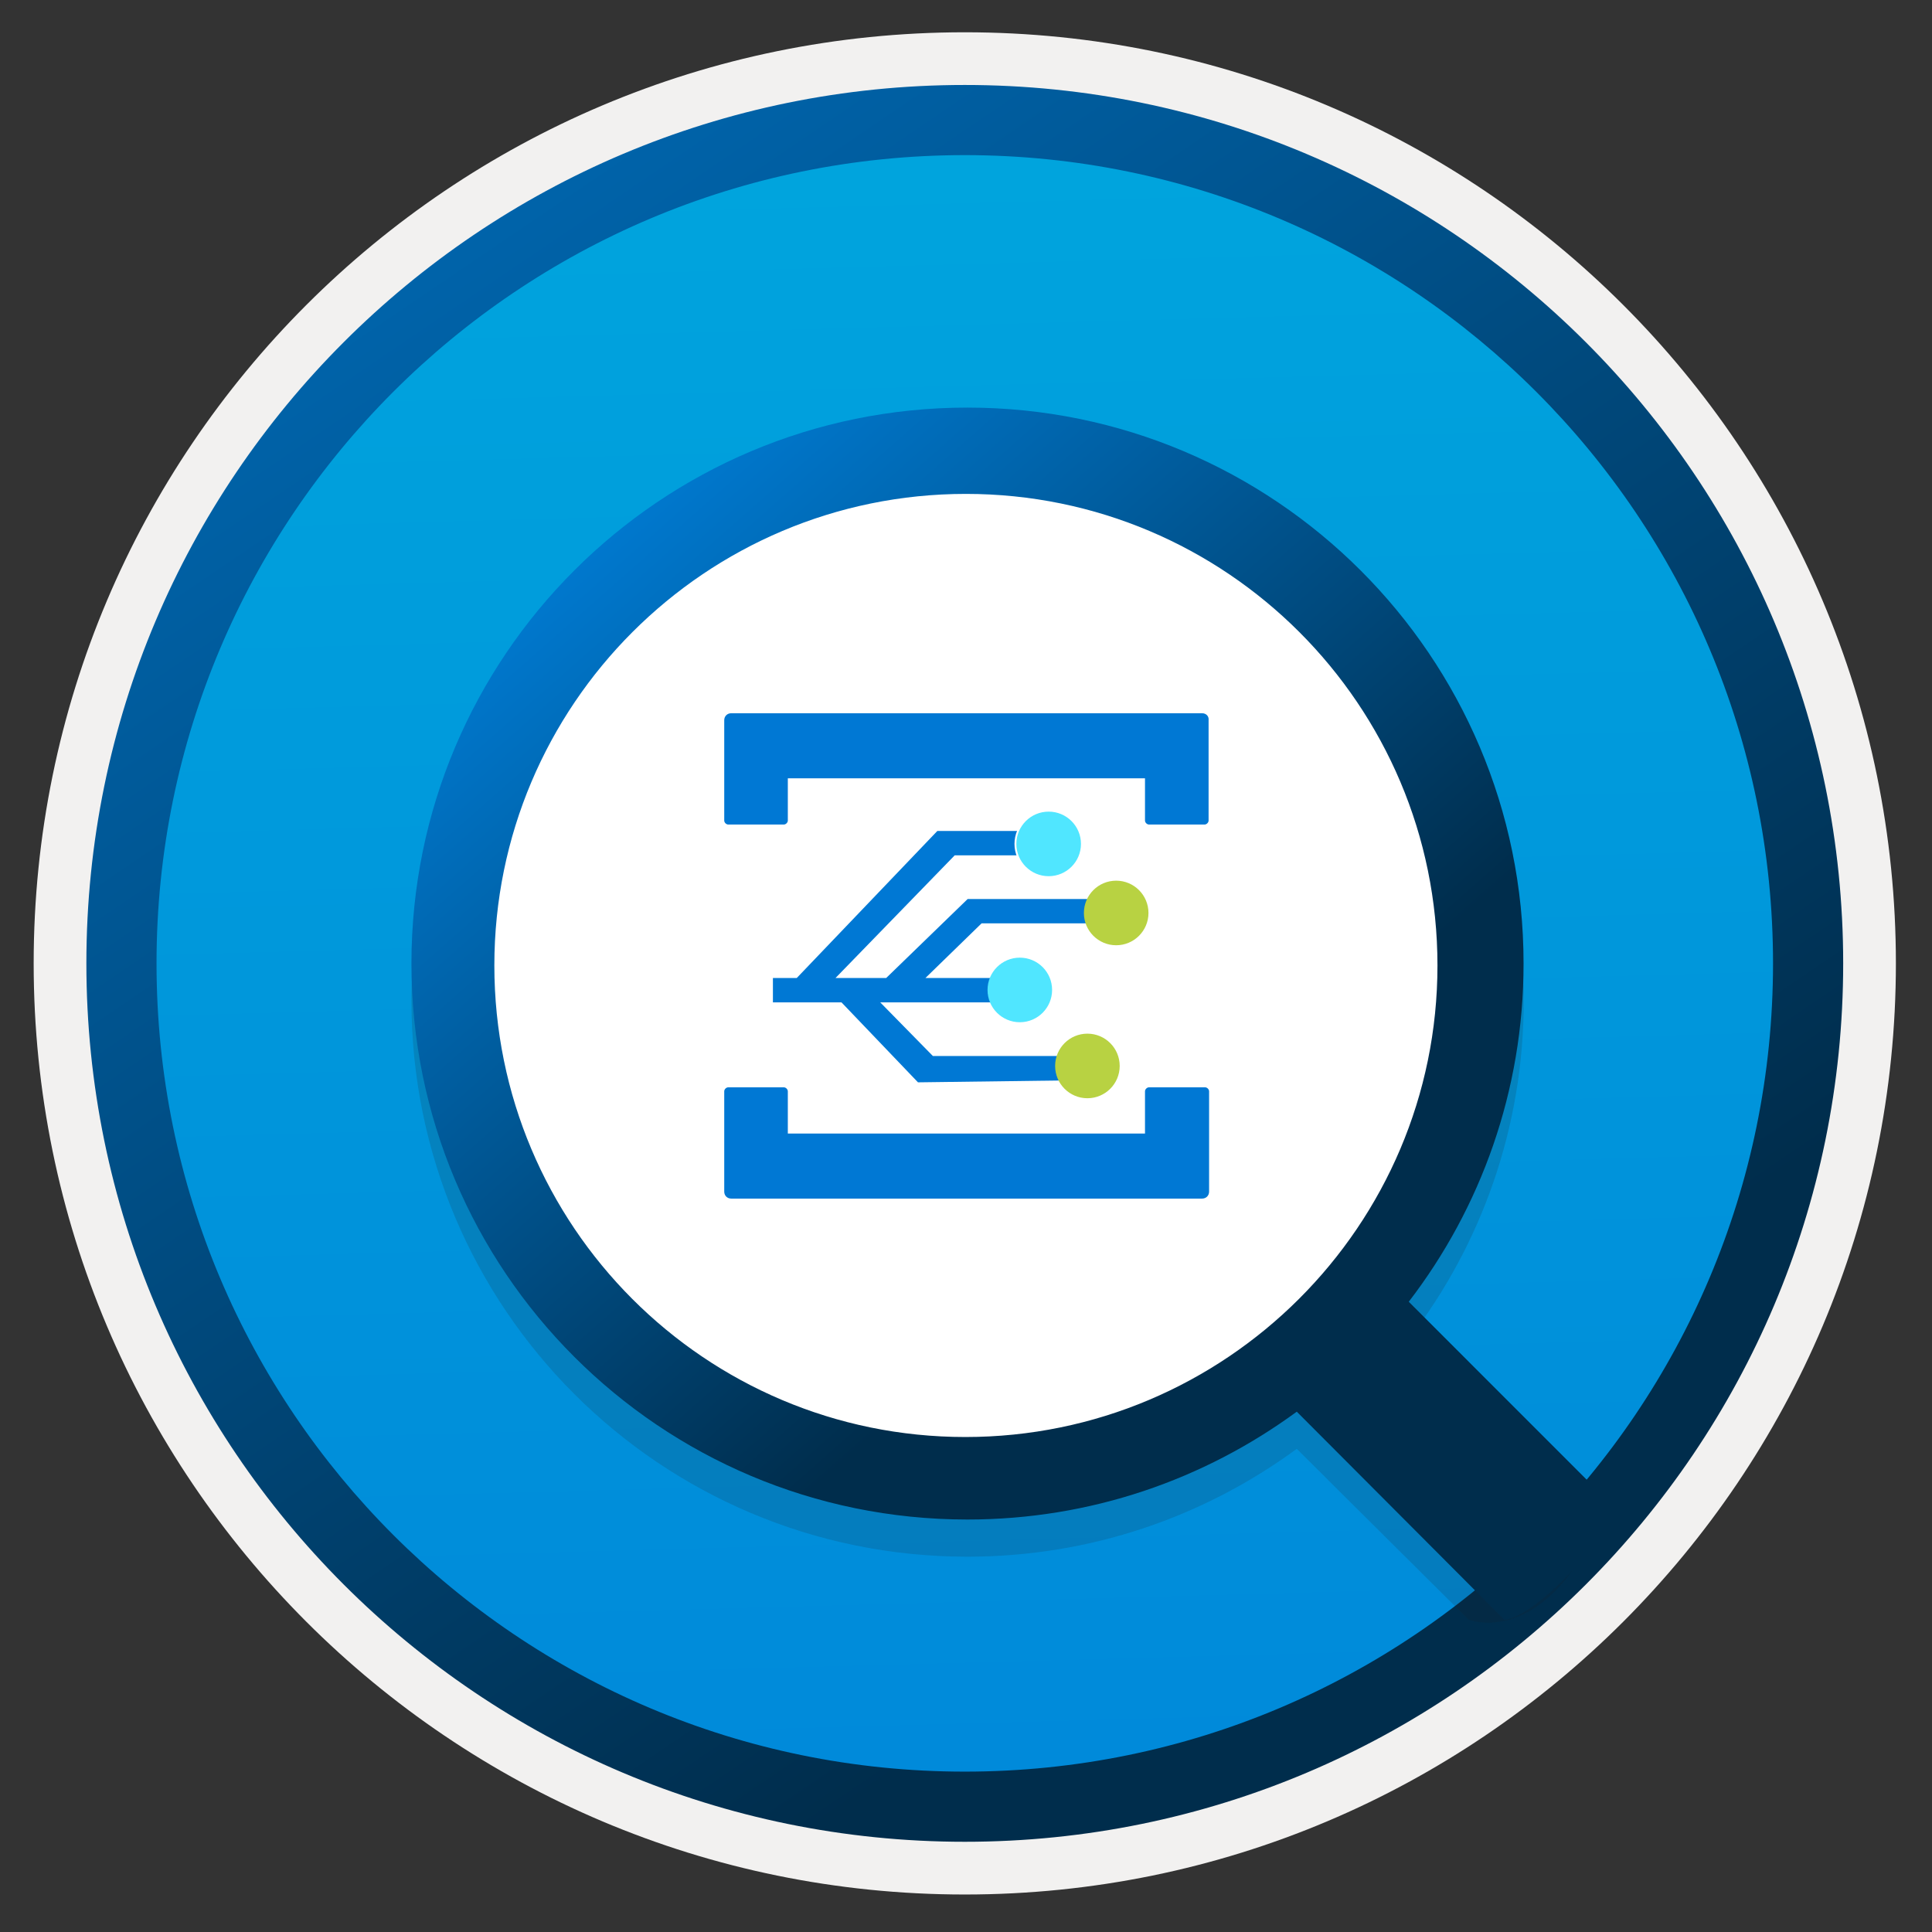 <svg width="103" height="103" viewBox="0 0 103 103" fill="none" xmlns="http://www.w3.org/2000/svg">
<rect x="0" y="0" width="103" height="103" fill="#333333" stroke="none"/>
<path d="M51.435 98.171C25.585 98.171 4.625 77.221 4.625 51.361C4.625 25.501 25.585 4.551 51.435 4.551C77.285 4.551 98.245 25.511 98.245 51.361C98.245 77.211 77.285 98.171 51.435 98.171Z" fill="url(#paint0_linear_219_3385)"/>
<path fill-rule="evenodd" clip-rule="evenodd" d="M97.335 51.361C97.335 76.711 76.785 97.261 51.435 97.261C26.085 97.261 5.535 76.711 5.535 51.361C5.535 26.011 26.085 5.461 51.435 5.461C76.785 5.461 97.335 26.011 97.335 51.361ZM51.435 1.721C78.855 1.721 101.075 23.941 101.075 51.361C101.075 78.781 78.845 101.001 51.435 101.001C24.015 101.001 1.795 78.771 1.795 51.361C1.795 23.941 24.015 1.721 51.435 1.721Z" fill="#F2F1F0"/>
<path fill-rule="evenodd" clip-rule="evenodd" d="M94.525 51.36C94.525 75.16 75.235 94.45 51.435 94.45C27.635 94.45 8.345 75.16 8.345 51.36C8.345 27.56 27.635 8.27 51.435 8.27C75.235 8.27 94.525 27.56 94.525 51.36ZM51.435 4.53C77.295 4.53 98.265 25.5 98.265 51.36C98.265 77.22 77.295 98.19 51.435 98.19C25.575 98.19 4.605 77.22 4.605 51.36C4.605 25.5 25.565 4.53 51.435 4.53Z" fill="url(#paint1_linear_219_3385)"/>
<path opacity="0.15" d="M84.225 80.431L75.115 71.381C78.955 66.381 81.235 60.131 81.235 53.351C81.235 36.971 67.945 23.711 51.585 23.711C35.225 23.711 21.935 36.971 21.935 53.351C21.935 69.731 35.195 82.991 51.575 82.991C58.145 82.991 64.195 80.861 69.135 77.241L78.295 86.351C78.295 86.351 80.615 87.261 83.045 84.681C85.475 82.111 84.225 80.431 84.225 80.431ZM26.355 53.461C26.355 39.581 37.615 28.321 51.495 28.321C65.375 28.321 76.635 39.581 76.635 53.461C76.635 67.341 65.345 78.601 51.465 78.601C37.585 78.601 26.355 67.341 26.355 53.461Z" fill="#1F1D20"/>
<path d="M51.295 78.8C66.428 78.8 78.695 66.533 78.695 51.4C78.695 36.267 66.428 24 51.295 24C36.163 24 23.895 36.267 23.895 51.4C23.895 66.533 36.163 78.8 51.295 78.8Z" fill="white"/>
<path d="M86.145 80.441L75.105 69.4C78.945 64.4 81.225 58.151 81.225 51.37C81.225 34.99 67.935 21.73 51.575 21.73C35.215 21.73 21.935 34.99 21.935 51.37C21.935 67.751 35.195 81.01 51.575 81.01C58.145 81.01 64.195 78.88 69.135 75.26L80.205 86.361C80.205 86.361 81.325 86.371 83.765 83.8C86.195 81.221 86.145 80.441 86.145 80.441ZM26.355 51.471C26.355 37.59 37.615 26.331 51.495 26.331C65.375 26.331 76.635 37.59 76.635 51.471C76.635 65.35 65.345 76.611 51.465 76.611C37.585 76.611 26.355 65.35 26.355 51.471Z" fill="url(#paint2_linear_219_3385)"/>
<path d="M59.03 49.227V47.929H51.588L47.245 52.14H44.543L50.899 45.599H55.799V44.301H49.972L42.477 52.14H41.206V53.438H44.861L48.94 57.702L57.097 57.596V56.298H49.734L46.927 53.438H53.654V52.14H49.337L52.33 49.227H59.03Z" fill="#0078D4"/>
<path d="M55.907 46.712C56.858 46.712 57.629 45.942 57.629 44.991C57.629 44.04 56.858 43.27 55.907 43.27C54.956 43.27 54.185 44.04 54.185 44.991C54.185 45.942 54.956 46.712 55.907 46.712Z" stroke="white" stroke-width="0.2" stroke-miterlimit="10"/>
<path d="M55.907 46.712C56.858 46.712 57.629 45.942 57.629 44.991C57.629 44.04 56.858 43.27 55.907 43.27C54.956 43.27 54.185 44.04 54.185 44.991C54.185 45.942 54.956 46.712 55.907 46.712Z" fill="#50E6FF"/>
<path d="M59.506 50.394C60.457 50.394 61.228 49.623 61.228 48.673C61.228 47.722 60.457 46.951 59.506 46.951C58.555 46.951 57.785 47.722 57.785 48.673C57.785 49.623 58.555 50.394 59.506 50.394Z" fill="#B8D242"/>
<path d="M54.369 54.498C55.32 54.498 56.09 53.727 56.09 52.776C56.09 51.825 55.32 51.055 54.369 51.055C53.418 51.055 52.648 51.825 52.648 52.776C52.648 53.727 53.418 54.498 54.369 54.498Z" fill="#50E6FF"/>
<path d="M57.972 58.55C58.923 58.55 59.694 57.78 59.694 56.829C59.694 55.878 58.923 55.107 57.972 55.107C57.022 55.107 56.251 55.878 56.251 56.829C56.251 57.78 57.022 58.55 57.972 58.55Z" fill="#B8D242"/>
<path d="M64.089 38.025H38.982C38.77 38.025 38.611 38.184 38.611 38.396V43.746C38.611 43.852 38.717 43.958 38.823 43.958H41.789C41.895 43.958 42.001 43.852 42.001 43.746V41.495H61.043V43.746C61.043 43.852 61.149 43.958 61.255 43.958H64.221C64.327 43.958 64.433 43.852 64.433 43.746V38.396C64.46 38.184 64.301 38.025 64.089 38.025Z" fill="#0078D4"/>
<path d="M38.982 63.9H64.089C64.301 63.9 64.46 63.741 64.46 63.529V58.18C64.46 58.074 64.354 57.968 64.248 57.968H61.255C61.149 57.968 61.043 58.074 61.043 58.18V60.431H42.001V58.18C42.001 58.074 41.895 57.968 41.789 57.968H38.823C38.717 57.968 38.611 58.074 38.611 58.18V63.529C38.611 63.741 38.77 63.9 38.982 63.9Z" fill="#0078D4"/>
<defs>
<linearGradient id="paint0_linear_219_3385" x1="49.665" y1="-13.429" x2="53.647" y2="132.342" gradientUnits="userSpaceOnUse">
<stop stop-color="#00ABDE"/>
<stop offset="1" stop-color="#007ED8"/>
</linearGradient>
<linearGradient id="paint1_linear_219_3385" x1="2.869" y1="-20.265" x2="98.397" y2="120.617" gradientUnits="userSpaceOnUse">
<stop stop-color="#007ED8"/>
<stop offset="0.707" stop-color="#002D4C"/>
</linearGradient>
<linearGradient id="paint2_linear_219_3385" x1="29.522" y1="26.326" x2="75.304" y2="78.318" gradientUnits="userSpaceOnUse">
<stop stop-color="#007ED8"/>
<stop offset="0.707" stop-color="#002D4C"/>
</linearGradient>
</defs>
</svg>
